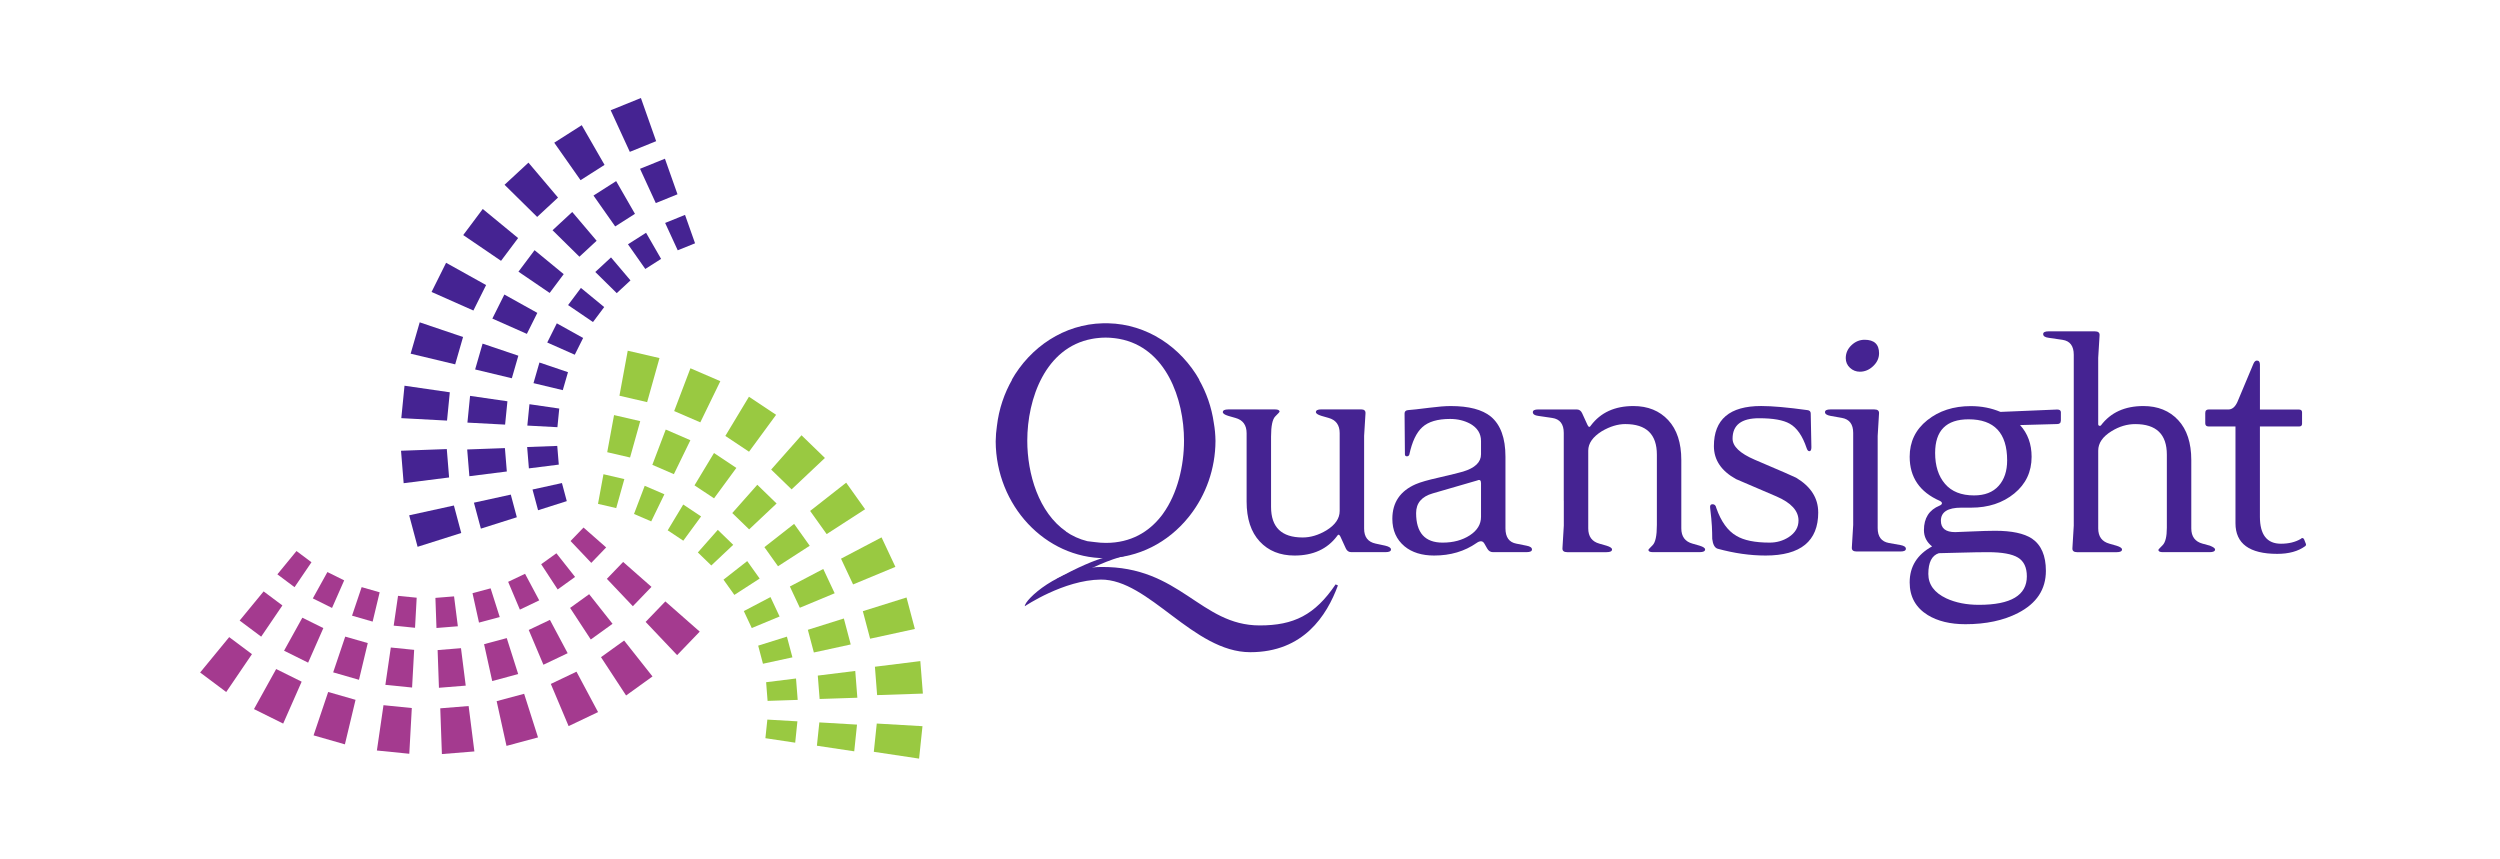 <?xml version="1.0" encoding="UTF-8" standalone="yes"?><svg xmlns="http://www.w3.org/2000/svg" id="Layer_1" viewBox="0 75 1076.17 369.64" style="zoom: 1;"><defs><style>.cls-1{fill:#452392;}.cls-2{fill:#a43a8f;}.cls-3{fill:#99c941;}</style></defs><path class="cls-1" d="M511.67,297.57c.21-.26,.43-.53,.63-.8,6.76-8.71,10.87-19.86,10.93-31.96-.04-2.75-.29-5.32-.72-7.74-.96-6.79-3.21-13.14-6.45-18.78,.12,.14,.24,.29,.36,.43-8.1-14.41-22.71-24.19-39.39-24.56-.08,0-.16,0-.24,0-.25,0-.5-.01-.75-.01-.04,0-.09,0-.13,0-.04,0-.09,0-.13,0-.25,0-.5,0-.75,.01-.08,0-.16,0-.24,0-16.67,.37-31.28,10.16-39.39,24.56,.12-.15,.24-.29,.36-.43-3.46,5.99-5.77,12.8-6.62,20.08-.31,2.09-.5,4.3-.53,6.63,.14,27.62,21.33,50.28,47.17,50.28,14.27,0,27.13-6.86,35.8-17.6,.03-.03,.05-.07,.08-.1Zm-40.94-76.81c.22-.03,.44-.07,.66-.1,.23-.03,.47-.06,.7-.09,.39-.05,.79-.08,1.19-.12,.2-.02,.4-.03,.6-.05,.25-.02,.5-.03,.76-.04,.27-.01,.53-.02,.8-.02,.16,0,.33,0,.49,0,.16,0,.33,0,.49,0,.27,0,.53,.01,.8,.02,.25,.01,.51,.02,.76,.04,.2,.01,.4,.03,.6,.05,.4,.03,.8,.07,1.19,.12,.23,.03,.47,.06,.7,.09,.22,.03,.44,.06,.66,.1,.25,.04,.5,.09,.75,.13,20.01,3.7,27.8,25.76,27.8,43.8,0,10.71-2.74,22.75-9.13,31.57,0,0-.01,.02-.02,.03-.19,.26-.38,.51-.58,.77-5.39,6.93-13.18,11.63-23.86,11.64-1.59,0-3.18-.12-4.75-.34-1.09-.1-2.17-.23-3.24-.39-3.5-.86-6.6-2.31-9.33-4.2,.08,.03,.16,.06,.24,.08-11.93-8.2-16.8-24.88-16.8-39.16,0-18.05,7.79-40.1,27.8-43.8,.25-.05,.5-.09,.75-.13Z"></path><path class="cls-1" d="M598.78,311.51c0,.78-.78,1.17-2.34,1.17h-14.77c-1.07,0-1.85-.54-2.34-1.61l-2.34-5.12c-.49-.97-.98-1.02-1.46-.15-4.19,5.56-10.29,8.34-18.28,8.34-6.24,0-11.24-2.02-14.99-6.07-3.75-4.04-5.63-9.77-5.63-17.19v-29.4c0-3.51-1.61-5.7-4.83-6.58l-3.07-.88c-1.56-.49-2.34-1.02-2.34-1.61,0-.78,.78-1.17,2.34-1.17h20.18c1.27,0,1.9,.34,1.9,1.02,0,.1-.61,.76-1.83,1.97-1.22,1.22-1.83,4.12-1.83,8.7v30.27c0,8.78,4.53,13.16,13.6,13.16,3.41,0,6.82-1.02,10.24-3.07,3.8-2.34,5.7-5.12,5.7-8.34v-33.49c0-3.51-1.61-5.7-4.83-6.58l-3.07-.88c-1.56-.49-2.34-1.02-2.34-1.61,0-.78,.78-1.17,2.34-1.17h17.11c1.36,0,2,.59,1.9,1.76l-.59,9.65v39.93c0,3.61,1.66,5.75,4.97,6.44l4.09,.88c1.66,.39,2.49,.93,2.49,1.61Z"></path><path class="cls-1" d="M659.47,311.51c0,.78-.78,1.17-2.34,1.17h-14.48c-1.07,0-1.9-.54-2.49-1.61l-1.17-2.05c-.39-.68-.88-1.02-1.46-1.02s-1.22,.24-1.9,.73c-5.17,3.61-11.26,5.41-18.28,5.41-5.27,0-9.51-1.32-12.72-3.95-3.51-2.92-5.27-6.87-5.27-11.85,0-7.02,3.36-11.99,10.09-14.92,2.05-.88,5.27-1.8,9.65-2.78,5.46-1.27,9.02-2.14,10.68-2.63,5.17-1.56,7.75-4.04,7.75-7.46v-5.7c0-3.22-1.56-5.7-4.68-7.46-2.54-1.36-5.41-2.05-8.63-2.05-5.36,0-9.34,1.17-11.92,3.51-2.59,2.34-4.46,6.29-5.63,11.85-.2,.49-.54,.73-1.02,.73-.58,0-.88-.29-.88-.88l-.15-17.55c0-.88,.49-1.36,1.46-1.46,1.56-.1,4.63-.44,9.21-1.02,3.8-.49,6.87-.73,9.21-.73,7.8,0,13.55,1.51,17.26,4.53,4.19,3.51,6.29,9.26,6.29,17.26v30.86c0,3.8,1.56,6,4.68,6.58l4.39,.88c1.56,.29,2.34,.83,2.34,1.61Zm-21.94-14.04v-14.48c0-1.27-.54-1.66-1.61-1.17l-19.16,5.56c-4.78,1.37-7.17,4.19-7.17,8.48,0,8.48,3.8,12.72,11.41,12.72,4.58,0,8.48-1.05,11.7-3.14,3.22-2.1,4.83-4.75,4.83-7.97Z"></path><path class="cls-1" d="M782.69,295.57c0,12.38-7.56,18.57-22.67,18.57-6.63,0-13.51-.98-20.62-2.93-1.27-.39-2.05-1.8-2.34-4.24,0-1.76-.05-3.58-.15-5.48-.1-1.9-.34-4.46-.73-7.68-.2-1.17,.15-1.76,1.02-1.76s1.41,.54,1.61,1.61c2.05,5.85,4.92,9.85,8.63,11.99,3.22,1.95,7.99,2.93,14.33,2.93,3.02,0,5.75-.78,8.19-2.34,2.83-1.85,4.24-4.24,4.24-7.17,0-4.19-3.17-7.65-9.51-10.38-5.75-2.44-11.55-4.92-17.4-7.46-6.34-3.51-9.51-8.24-9.51-14.19,0-11.5,6.78-17.26,20.33-17.26,4.78,0,11.41,.59,19.89,1.76,.97,.1,1.46,.59,1.46,1.46l.29,14.48c0,1.17-.29,1.75-.88,1.75-.49,0-.88-.44-1.17-1.32-1.76-5.27-4.19-8.78-7.31-10.53-2.73-1.56-7.12-2.34-13.16-2.34-7.61,0-11.41,2.93-11.41,8.78,0,3.32,3.17,6.34,9.51,9.07,11.21,4.78,17.16,7.36,17.84,7.75,6.34,3.8,9.51,8.77,9.51,14.92Z"></path><path class="cls-1" d="M818.08,309.62l-4.97-.88c-3.22-.59-4.83-2.73-4.83-6.44v-16.02h0s0-23.63,0-23.63l.58-9.65c.1-1.17-.58-1.76-2.05-1.76h-18.87c-1.56,0-2.34,.39-2.34,1.17s.78,1.32,2.34,1.61l4.97,.88c3.22,.59,4.83,2.73,4.83,6.44v14.6h0s0,25.05,0,25.05l-.58,9.65c-.1,1.17,.58,1.76,2.05,1.76h18.87c1.56,0,2.34-.39,2.34-1.17s-.78-1.32-2.34-1.61Z"></path><path class="cls-1" d="M731.65,309.9l-3.07-.88c-3.22-.88-4.83-3.07-4.83-6.58v-29.4c0-7.41-1.88-13.14-5.63-17.18-3.76-4.04-8.75-6.07-14.99-6.07-8,0-14.09,2.78-18.28,8.34-.49,.88-.98,.83-1.46-.15l-2.34-5.12c-.49-1.07-1.27-1.61-2.34-1.61h-16.53c-1.56,0-2.34,.39-2.34,1.17,0,.88,.78,1.42,2.34,1.61l6,.88c3.31,.49,4.97,2.63,4.97,6.44v29.16s.01,.04,.02,.05v10.72l-.58,9.65c-.1,1.17,.58,1.76,2.05,1.76h16.95c1.56,0,2.34-.39,2.34-1.17,0-.59-.78-1.12-2.34-1.61l-3.07-.88c-3.22-.88-4.83-3.07-4.83-6.58v-33.49c0-3.12,1.95-5.9,5.85-8.34,3.51-2.05,6.87-3.07,10.09-3.07,9.07,0,13.6,4.39,13.6,13.16v30.28c0,4.58-.61,7.48-1.83,8.7-1.22,1.22-1.83,1.88-1.83,1.97,0,.68,.63,1.02,1.9,1.02h20.18c1.56,0,2.34-.39,2.34-1.17,0-.59-.78-1.12-2.34-1.61Z"></path><path class="cls-1" d="M808.87,227.12c0,2.05-.85,3.88-2.53,5.48-1.69,1.61-3.59,2.41-5.72,2.41-1.64,0-3.06-.56-4.27-1.68-1.21-1.12-1.81-2.51-1.81-4.17,0-2.14,.82-4,2.46-5.56,1.64-1.56,3.52-2.34,5.65-2.34,4.15,0,6.23,1.95,6.23,5.85Z"></path><path class="cls-1" d="M887.12,256.08c0,.98-.54,1.46-1.61,1.46l-15.94,.44c3.31,3.62,4.97,8.17,4.97,13.66,0,6.46-2.49,11.72-7.46,15.79-4.97,4.06-11.17,6.1-18.57,6.1h-4.24c-5.85,0-8.78,1.88-8.78,5.63,0,3.27,2.05,4.9,6.14,4.9,.58,0,2.97-.1,7.17-.29,4.19-.19,7.55-.29,10.09-.29,7.12,0,12.38,1.12,15.8,3.36,4,2.73,6,7.36,6,13.89,0,7.99-4,14.04-11.99,18.14-6.24,3.22-13.8,4.83-22.67,4.83-6.53,0-11.94-1.32-16.23-3.95-5.17-3.22-7.75-7.9-7.75-14.04,0-6.83,3.22-11.99,9.65-15.5-2.34-1.85-3.51-4.19-3.51-7.02,0-5.17,2.24-8.68,6.73-10.53,.68-.29,1.02-.63,1.02-1.02s-.3-.73-.89-1.02c-8.67-3.8-13-10.14-13-19.01,0-6.44,2.52-11.68,7.57-15.72,5.04-4.04,11.29-6.07,18.73-6.07,4.6,0,8.86,.83,12.78,2.49l24.39-1.02c1.08,0,1.62,.39,1.62,1.17v3.66Zm-14.63,66.99c0-3.8-1.27-6.49-3.8-8.04-2.54-1.56-6.87-2.34-13.02-2.34-2.83,0-6.9,.07-12.21,.22-5.32,.15-8.26,.22-8.85,.22-3.02,.97-4.53,3.95-4.53,8.92,0,4.58,2.58,8.09,7.75,10.53,4,1.85,8.68,2.78,14.04,2.78,13.75,0,20.62-4.1,20.62-12.28Zm-8.48-49.87c0-11.8-5.53-17.7-16.6-17.7-9.6,0-14.4,4.83-14.4,14.48,0,5.56,1.42,10,4.26,13.31,2.84,3.32,7,4.97,12.49,4.97,4.6,0,8.13-1.36,10.58-4.1,2.45-2.73,3.67-6.38,3.67-10.97Z"></path><path class="cls-1" d="M951.33,309.9l-3.22-.88c-3.22-.88-4.83-3.07-4.83-6.58v-29.4c0-7.41-1.88-13.14-5.63-17.18-3.75-4.04-8.75-6.07-14.99-6.07-8,0-14.09,2.78-18.28,8.34-.2,.2-.44,.24-.73,.15-.29-.1-.44-.34-.44-.73v-28.52l.59-9.65c.1-1.17-.59-1.75-2.05-1.75h-19.89c-1.56,0-2.34,.39-2.34,1.17,0,.88,.78,1.41,2.34,1.61l6,.88c3.22,.49,4.83,2.63,4.83,6.44v67.74h0v5.82l-.58,9.65c-.1,1.17,.58,1.76,2.05,1.76h16.96c1.56,0,2.34-.39,2.34-1.17,0-.59-.78-1.12-2.34-1.61l-3.07-.88c-3.22-.88-4.83-3.07-4.83-6.58v-33.49c0-3.22,1.9-6,5.7-8.34,3.31-2.05,6.73-3.07,10.24-3.07,9.07,0,13.6,4.39,13.6,13.16v31.45c0,3.8-.61,6.31-1.83,7.53-1.22,1.22-1.83,1.88-1.83,1.97,0,.68,.63,1.02,1.9,1.02h20.18c1.56,0,2.34-.39,2.34-1.17,0-.49-.73-1.02-2.19-1.61Z"></path><path class="cls-1" d="M992.57,308.98c.19,.48,.1,.86-.29,1.15-3.02,2.19-7.02,3.29-11.99,3.29-11.99,0-17.99-4.4-17.99-13.2v-41.64h-11.55c-.98,0-1.46-.46-1.46-1.37v-4.42c0-1.02,.49-1.52,1.46-1.52h8.48c1.66,0,2.97-1.12,3.95-3.36l6.87-16.38c.39-.88,.88-1.32,1.46-1.32,.88,0,1.32,.59,1.32,1.76v19.31h16.67c.97,0,1.46,.39,1.46,1.17v4.97c0,.78-.44,1.17-1.32,1.17h-16.82v38.86c0,7.73,3.02,11.6,9.07,11.6,3.31,0,6.14-.68,8.48-2.05,.59-.59,1.07-.54,1.46,.14l.73,1.86Z"></path><path class="cls-1" d="M476.04,314.87c-4.03,.87-12.77,4.56-21.37,9.46h5.9c8.58-4.69,17.15-8.58,24.05-10.18,.96-.22,1.95-.5,2.78-.8l-11.36,1.51Z"></path><path class="cls-1" d="M441.15,335.96s16.77-11.32,32.67-11.47c20.7-.22,39.84,31.26,64.38,31.26,22.91,0,32.95-15.75,37.73-28.74l-.99-.45c-8.9,13.18-18.04,17.67-32.68,17.67-25.61,0-34.2-25.54-68.39-25.16-18.13,.18-32.89,14.25-32.72,16.88"></path><g><g><polygon class="cls-1" points="185.77 200.68 192.03 188.12 209.25 197.71 203.78 208.67 185.77 200.68"></polygon><polygon class="cls-1" points="199.4 176.19 207.81 164.96 223.03 177.48 215.68 187.28 199.4 176.19"></polygon><polygon class="cls-1" points="217.19 154.54 227.48 145.01 240.21 160.05 231.23 168.38 217.19 154.54"></polygon><polygon class="cls-1" points="238.58 136.43 250.42 128.89 260.24 145.98 249.91 152.56 238.58 136.43"></polygon><polygon class="cls-1" points="275.51 147.66 286.23 143.32 291.64 158.63 282.3 162.42 275.51 147.66"></polygon><polygon class="cls-1" points="255.48 159.18 265.23 152.96 273.33 167.05 264.82 172.47 255.48 159.18"></polygon><polygon class="cls-1" points="207 302.56 204.01 291.39 219.88 287.91 222.48 297.66 207 302.56"></polygon><polygon class="cls-1" points="202.05 279.99 201.11 268.48 217.35 267.89 218.17 277.96 202.05 279.99"></polygon><polygon class="cls-1" points="201.21 256.92 202.35 245.41 218.43 247.74 217.43 257.78 201.21 256.92"></polygon><polygon class="cls-1" points="204.53 234.04 207.74 222.92 223.13 228.12 220.33 237.83 204.53 234.04"></polygon><polygon class="cls-1" points="211.94 212.14 217.11 201.79 231.3 209.69 226.8 218.72 211.94 212.14"></polygon><polygon class="cls-1" points="286.32 170.97 294.88 167.5 299.2 179.73 291.74 182.75 286.32 170.97"></polygon><polygon class="cls-1" points="237.85 174.11 246.33 166.25 256.83 178.64 249.42 185.51 237.85 174.11"></polygon><polygon class="cls-1" points="271.11 140.37 262.88 122.46 275.89 117.19 282.45 135.77 271.11 140.37"></polygon><polygon class="cls-1" points="270.32 180.16 278.11 175.2 284.58 186.45 277.78 190.78 270.32 180.16"></polygon><polygon class="cls-1" points="256.25 192.08 263.02 185.81 271.4 195.7 265.49 201.19 256.25 192.08"></polygon><polygon class="cls-1" points="223.18 191.95 230.11 182.7 242.66 193.01 236.61 201.1 223.18 191.95"></polygon><polygon class="cls-1" points="244.54 206.33 250.07 198.94 260.09 207.18 255.26 213.63 244.54 206.33"></polygon><polygon class="cls-1" points="235.57 222.44 239.69 214.18 251.02 220.49 247.42 227.7 235.57 222.44"></polygon><polygon class="cls-1" points="229.65 239.93 232.21 231.05 244.5 235.21 242.26 242.95 229.65 239.93"></polygon><polygon class="cls-1" points="227 258.2 227.91 249 240.74 250.87 239.95 258.89 227 258.2"></polygon><polygon class="cls-1" points="227.67 276.62 226.92 267.43 239.88 266.95 240.54 275 227.67 276.62"></polygon><polygon class="cls-1" points="229.23 285.72 241.9 282.94 243.98 290.72 231.62 294.64 229.23 285.72"></polygon><polygon class="cls-1" points="179.76 310.38 176.14 296.82 195.39 292.6 198.55 304.43 179.76 310.38"></polygon><polygon class="cls-1" points="173.76 283 172.63 269.03 192.33 268.31 193.32 280.53 173.76 283"></polygon><polygon class="cls-1" points="172.75 255 174.13 241.04 193.63 243.87 192.43 256.05 172.75 255"></polygon><polygon class="cls-1" points="176.77 227.25 180.67 213.75 199.33 220.07 195.94 231.84 176.77 227.25"></polygon></g><g><polygon class="cls-3" points="364.25 282.78 372.4 294.21 355.85 304.91 348.74 294.94 364.25 282.78"></polygon><polygon class="cls-3" points="379.48 306.32 385.44 319.02 367.23 326.58 362.03 315.49 379.48 306.32"></polygon><polygon class="cls-3" points="390.23 332.2 393.82 345.75 374.56 349.94 371.42 338.09 390.23 332.2"></polygon><polygon class="cls-3" points="396.17 359.58 397.27 373.57 377.57 374.22 376.62 362.01 396.17 359.58"></polygon><polygon class="cls-3" points="368.92 386.92 367.72 398.42 351.65 396.01 352.7 385.97 368.92 386.92"></polygon><polygon class="cls-3" points="368.16 363.82 369.06 375.35 352.82 375.89 352.03 365.82 368.16 363.82"></polygon><polygon class="cls-3" points="264.33 253.68 275.6 256.29 271.22 271.94 261.39 269.66 264.33 253.68"></polygon><polygon class="cls-3" points="286.58 259.91 297.19 264.5 290.08 279.11 280.81 275.1 286.58 259.91"></polygon><polygon class="cls-3" points="307.35 270.01 316.98 276.42 307.37 289.52 298.96 283.93 307.35 270.01"></polygon><polygon class="cls-3" points="325.99 283.68 334.3 291.74 322.48 302.88 315.22 295.85 325.99 283.68"></polygon><polygon class="cls-3" points="341.84 300.51 348.56 309.93 334.91 318.75 329.05 310.53 341.84 300.51"></polygon><polygon class="cls-3" points="343.26 385.51 342.31 394.7 329.48 392.77 330.32 384.76 343.26 385.51"></polygon><polygon class="cls-3" points="363.25 341.24 366.21 352.42 350.34 355.87 347.75 346.11 363.25 341.24"></polygon><polygon class="cls-3" points="377.42 386.46 397.1 387.6 395.64 401.56 376.15 398.63 377.42 386.46"></polygon><polygon class="cls-3" points="342.66 367.07 343.38 376.28 330.42 376.71 329.79 368.67 342.66 367.07"></polygon><polygon class="cls-3" points="338.74 349.05 341.11 357.97 328.43 360.72 326.37 352.93 338.74 349.05"></polygon><polygon class="cls-3" points="354.39 319.92 359.3 330.38 344.3 336.62 340.01 327.47 354.39 319.92"></polygon><polygon class="cls-3" points="331.67 332.02 335.59 340.38 323.61 345.35 320.19 338.05 331.67 332.02"></polygon><polygon class="cls-3" points="321.65 316.53 327.01 324.05 316.12 331.09 311.44 324.53 321.65 316.53"></polygon><polygon class="cls-3" points="308.99 303.09 315.63 309.53 306.19 318.42 300.4 312.81 308.99 303.09"></polygon><polygon class="cls-3" points="294.11 292.18 301.8 297.3 294.13 307.76 287.42 303.29 294.11 292.18"></polygon><polygon class="cls-3" points="277.53 284.12 286 287.77 280.33 299.44 272.92 296.24 277.53 284.12"></polygon><polygon class="cls-3" points="268.76 281.23 265.26 293.72 257.42 291.9 259.77 279.14 268.76 281.23"></polygon><polygon class="cls-3" points="270.22 225.97 283.89 229.14 278.57 248.11 266.65 245.35 270.22 225.97"></polygon><polygon class="cls-3" points="297.21 233.53 310.08 239.09 301.46 256.81 290.21 251.95 297.21 233.53"></polygon><polygon class="cls-3" points="322.4 245.78 334.09 253.56 322.43 269.45 312.23 262.66 322.4 245.78"></polygon><polygon class="cls-3" points="345.02 262.37 355.1 272.14 340.76 285.66 331.96 277.13 345.02 262.37"></polygon></g><g><polygon class="cls-2" points="204.21 398.47 190.22 399.6 189.52 379.91 201.73 378.92 204.21 398.47"></polygon><polygon class="cls-2" points="176.19 399.47 162.24 398.07 165.08 378.56 177.27 379.79 176.19 399.47"></polygon><polygon class="cls-2" points="148.47 395.42 134.98 391.55 141.27 372.87 153.05 376.25 148.47 395.42"></polygon><polygon class="cls-2" points="121.9 386.48 109.33 380.24 118.88 363 129.85 368.44 121.9 386.48"></polygon><polygon class="cls-2" points="112.43 349.06 103.16 342.13 113.48 329.58 121.56 335.62 112.43 349.06"></polygon><polygon class="cls-2" points="132.64 360.25 122.28 355.11 130.15 340.9 139.19 345.38 132.64 360.25"></polygon><polygon class="cls-2" points="280.44 327.63 272.42 335.96 261.24 324.17 268.24 316.9 280.44 327.63"></polygon><polygon class="cls-2" points="263.68 343.53 254.31 350.28 245.41 336.69 253.61 330.78 263.68 343.53"></polygon><polygon class="cls-2" points="244.36 356.18 233.92 361.15 227.6 346.18 236.72 341.84 244.36 356.18"></polygon><polygon class="cls-2" points="223.06 365.16 211.88 368.17 208.38 352.3 218.14 349.68 223.06 365.16"></polygon><polygon class="cls-2" points="200.48 370.14 188.95 371.07 188.38 354.84 198.44 354.02 200.48 370.14"></polygon><polygon class="cls-2" points="126.79 327.76 119.4 322.23 127.63 312.2 134.08 317.03 126.79 327.76"></polygon><polygon class="cls-2" points="154.53 367.63 143.42 364.43 148.61 349.04 158.31 351.82 154.53 367.63"></polygon><polygon class="cls-2" points="108.46 356.59 97.38 372.89 86.15 364.49 98.66 349.26 108.46 356.59"></polygon><polygon class="cls-2" points="142.93 336.7 134.66 332.59 140.94 321.25 148.16 324.83 142.93 336.7"></polygon><polygon class="cls-2" points="160.41 342.58 151.54 340.03 155.68 327.74 163.43 329.97 160.41 342.58"></polygon><polygon class="cls-2" points="177.39 370.96 165.89 369.81 168.23 353.73 178.28 354.74 177.39 370.96"></polygon><polygon class="cls-2" points="178.66 345.24 169.47 344.32 171.34 331.49 179.37 332.29 178.66 345.24"></polygon><polygon class="cls-2" points="197.09 344.59 187.89 345.33 187.43 332.37 195.46 331.72 197.09 344.59"></polygon><polygon class="cls-2" points="215.12 340.62 206.19 343.01 203.4 330.35 211.19 328.26 215.12 340.62"></polygon><polygon class="cls-2" points="232.12 333.44 223.79 337.42 218.74 325.46 226.02 322 232.12 333.44"></polygon><polygon class="cls-2" points="247.55 323.35 240.06 328.74 232.96 317.88 239.51 313.17 247.55 323.35"></polygon><polygon class="cls-2" points="254.53 317.3 245.6 307.89 251.19 302.09 260.93 310.65 254.53 317.3"></polygon><polygon class="cls-2" points="301.21 346.9 291.48 357.01 277.92 342.71 286.41 333.89 301.21 346.9"></polygon><polygon class="cls-2" points="280.88 366.19 269.51 374.38 258.71 357.89 268.66 350.73 280.88 366.19"></polygon><polygon class="cls-2" points="257.44 381.53 244.77 387.57 237.11 369.41 248.16 364.14 257.44 381.53"></polygon><polygon class="cls-2" points="231.6 392.43 218.03 396.08 213.79 376.83 225.62 373.65 231.6 392.43"></polygon></g></g></svg>
